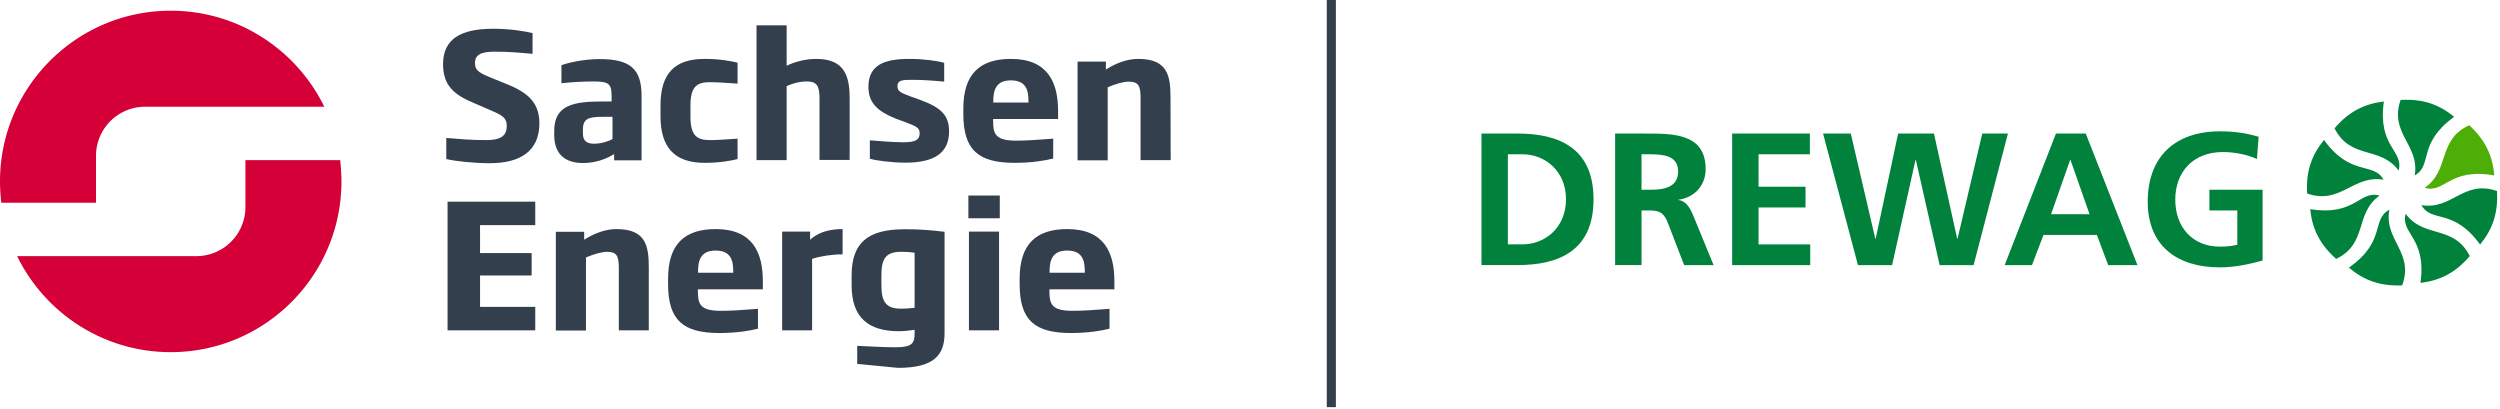<?xml version="1.0" encoding="utf-8"?>
<svg xmlns="http://www.w3.org/2000/svg" fill="none" height="55" viewBox="0 0 336 55" width="336">
    <path d="M322.377 22.923c-2.486-3.36-6.457-1.417-8.618-5.68 1.919-2.226 3.945-3.278 6.633-3.602-.866 6.126 2.713 6.571 1.985 9.282zM324.539 23.573c2.46-1.36.293-4.24 5.305-7.875-2.101-1.707-4.266-2.433-7.202-2.267-1.566 4.519 2.589 6.023 1.897 10.142z" fill="#00823C"/>
    <path d="M325.879 25.236c2.686.824 3.256-2.736 9.354-1.658-.229-2.696-1.211-4.755-3.37-6.748-4.343 2.009-2.539 6.04-5.984 8.407z" fill="#4CAE06"/>
    <path d="M325.445 27.57c1.361 2.456 4.245.291 7.881 5.298 1.709-2.098 2.435-4.261 2.269-7.194-4.521-1.565-6.025 2.586-10.15 1.895zM323.322 28.738c-.728 2.71 2.851 3.157 1.985 9.282 2.688-.324 4.713-1.376 6.633-3.602-2.161-4.263-6.13-2.32-8.618-5.68zM320.352 24.154c-1.362-2.457-4.369-.334-8.006-5.341-1.708 2.098-2.435 4.26-2.266 7.194 4.519 1.567 6.148-2.544 10.272-1.853zM321.132 28.188c-2.481 1.315-.367 4.236-5.442 7.78 2.072 1.743 4.223 2.505 7.161 2.39 1.648-4.488-2.482-6.064-1.719-10.17zM319.815 26.29c-2.701-.777-3.208 2.793-9.324 1.82.278 2.692 1.295 4.733 3.488 6.689 4.306-2.086 2.431-6.083 5.836-8.51zM199.11 35.63V17.95h4.842c5.426 0 10.217 1.825 10.217 8.838 0 7.016-4.791 8.839-10.217 8.839h-4.842v.002zm3.549-14.894v12.106h1.979c2.966 0 5.831-2.203 5.831-6.053s-2.865-6.053-5.831-6.053h-1.979zM220.62 20.737v4.761h1.166c1.75 0 3.752-.253 3.752-2.456 0-2.127-1.976-2.305-3.752-2.305h-1.166zm-3.549 14.893V17.951h3.829c3.802 0 8.34-.125 8.34 4.787 0 2.077-1.395 3.798-3.651 4.102v.051c.964.075 1.522 1.038 1.877 1.825l2.839 6.914h-3.955l-2.131-5.522c-.507-1.317-.964-1.824-2.459-1.824h-1.14v7.344h-3.549v.002zM232.8 35.63h10.495v-2.786h-6.946V27.88h6.313v-2.787h-6.313v-4.357h6.896v-2.785H232.8V35.63zM249.71 35.63h4.588l3.145-14.133h.051l3.194 14.133h4.563l4.614-17.679h-3.449l-3.32 14.133h-.051l-3.118-14.133h-4.818l-3.017 14.133h-.051l-3.295-14.133h-3.726l4.69 17.679zM280.836 28.792l-2.561-7.293h-.051l-2.561 7.293h5.173zm-11.41 6.838 6.895-17.679h4.005l6.946 17.679h-3.93l-1.522-4.053h-7.175l-1.547 4.053h-3.672zM303.559 18.384c-1.521-.456-3.143-.734-5.196-.734-6.009 0-9.71 3.394-9.71 9.447 0 5.978 3.981 8.838 9.71 8.838 1.901 0 3.853-.405 5.73-.912v-9.524h-7.149v2.786h3.752v4.61c-.608.151-1.369.253-2.331.253-3.779 0-6.009-2.71-6.009-6.307 0-3.622 2.281-6.407 6.415-6.407 1.42 0 3.194.304 4.563.936l.225-2.986z" fill="#00823C"/>
    <path d="M179.541 0h-1.221v54.72h1.221V0z" fill="#333F4C"/>
    <path d="M12.903 27.246V20.94a6.604 6.604 0 0 1 6.598-6.597h24.085C39.85 6.703 32.016 1.439 22.945 1.439 10.284 1.44 0 11.723 0 24.384c0 .97.073 1.94.17 2.862h12.733zM32.987 21.521v6.307a6.604 6.604 0 0 1-6.598 6.597H2.304c3.736 7.64 11.57 12.904 20.641 12.904 12.661 0 22.945-10.285 22.945-22.945 0-.97-.073-1.94-.17-2.863H32.987z" fill="#D50037"/>
    <path d="M65.827 21.935c-2.304 0-4.73-.291-5.845-.558v-2.838c1.48.121 3.105.291 5.36.291 1.965 0 2.765-.582 2.765-1.892 0-.97-.412-1.382-2.037-2.061l-2.523-1.092c-2.473-1.043-4.002-2.28-4.002-5.142 0-3.42 2.377-4.778 6.743-4.778 2.304 0 4.269.34 5.288.582v2.79c-1.601-.146-3.13-.292-5.045-.292-1.77 0-2.693.34-2.693 1.529 0 .873.364 1.237 1.965 1.891l2.45.995c2.886 1.188 4.244 2.57 4.244 5.287-.048 3.614-2.498 5.288-6.67 5.288zm20.399-.388v-8.66c0-3.613-1.504-4.947-5.652-4.947-2.231 0-4.366.534-5.117.825v2.425c1.479-.17 3.104-.242 4.293-.242 2.085 0 2.45.315 2.45 1.964v.728h-1.238c-3.76 0-6.476.412-6.476 3.953v.534c0 2.522 1.383 3.784 3.881 3.784 1.77 0 3.299-.631 4.172-1.213v.849h3.687zm-3.905-2.862c-.388.242-1.431.63-2.474.63-.874 0-1.504-.29-1.504-1.358v-.534c0-1.503.8-1.722 2.62-1.722h1.358v2.984zm12.37 3.201c2.11 0 3.686-.315 4.438-.509v-2.74c-1.77.12-2.91.193-3.687.193-1.746 0-2.643-.558-2.643-3.153v-1.48c0-2.595.873-3.152 2.643-3.152.777 0 1.917.072 3.687.194V8.425c-.776-.194-2.328-.51-4.439-.51-4.074 0-5.918 2.038-5.918 6.234v1.48c0 4.123 1.844 6.257 5.918 6.257zm19.5-.34V13.13c0-3.08-.824-5.214-4.487-5.214-1.479 0-2.959.412-3.978.921V3.404h-4.05v18.119h4.05v-9.945c.607-.29 1.65-.63 2.668-.63 1.31 0 1.747.485 1.747 2.207v8.343h4.05v.049zm7.495.316c4.002 0 5.87-1.382 5.87-4.22 0-2.086-.995-3.178-3.954-4.245l-1.164-.412c-1.407-.534-1.819-.704-1.819-1.407 0-.8.655-.849 1.964-.849 1.407 0 2.741.097 4.318.243V8.449c-.849-.267-2.741-.533-4.706-.533-3.395 0-5.481.849-5.481 3.76 0 2.182 1.285 3.322 3.735 4.292l1.067.388c1.674.63 2.086.8 2.086 1.577 0 .825-.534 1.188-2.159 1.188-1.819 0-3.953-.242-4.535-.266v2.473c.752.243 2.91.534 4.778.534zm20.519-5.87v-1.091c0-3.808-1.358-6.985-6.33-6.985-4.196 0-6.403 2.037-6.403 6.67v.727c0 4.876 2.037 6.573 6.912 6.573 2.28 0 4.148-.315 5.166-.582v-2.668c-2.231.17-3.638.267-4.972.267-2.862 0-3.104-.946-3.104-2.692v-.218h8.731zm-3.977-2.207h-4.73v-.194c0-1.43.339-2.789 2.353-2.789 2.061 0 2.377 1.334 2.377 2.79v.193zm19.088-.655c0-2.886-.34-5.214-4.342-5.214-1.503 0-3.007.582-4.341 1.43V8.28h-3.808v13.268h4.05v-9.823c1.068-.437 2.086-.752 2.838-.752 1.286 0 1.577.558 1.577 2.158v8.393h4.05l-.024-8.393zM71.94 44.395v-3.153h-7.422v-4.22h6.936v-3.008h-6.936v-3.76h7.422v-3.153H60.152v17.294H71.94zm15.256 0v-8.392c0-2.887-.34-5.215-4.342-5.215-1.504 0-3.007.582-4.341 1.43v-1.066h-3.808v13.267h4.05v-9.823c1.067-.437 2.086-.752 2.838-.752 1.285 0 1.576.558 1.576 2.159v8.392h4.027zm15.329-5.53v-1.092c0-3.808-1.359-6.985-6.33-6.985-4.197 0-6.404 2.037-6.404 6.67v.727c0 4.876 2.037 6.573 6.913 6.573 2.28 0 4.147-.315 5.166-.582v-2.668c-2.232.17-3.638.267-4.972.267-2.862 0-3.105-.946-3.105-2.692v-.194h8.732v-.024zm-3.978-2.208h-4.73v-.194c0-1.43.34-2.789 2.353-2.789 2.062 0 2.377 1.334 2.377 2.79v.194zm10.599-1.867c1.043-.34 2.62-.606 4.099-.606v-3.396c-1.431 0-3.08.267-4.366 1.43v-1.09h-3.759v13.267h4.026V34.79zm17.803-3.638v13.606c0 2.96-1.407 4.682-6.258 4.682l-5.481-.534v-2.425c1.504.072 3.565.194 5.166.194 2.28 0 2.547-.582 2.547-1.916v-.437c-.437.073-1.407.194-2.11.194-4.075 0-6.355-1.82-6.355-6.16v-1.359c0-4.293 2.11-6.185 7.082-6.185 1.892-.024 3.857.146 5.409.34zm-4.026 2.813c-.267-.048-.97-.121-1.819-.121-2.086 0-2.644.97-2.644 3.153v1.358c0 2.305.703 3.13 2.62 3.13.703 0 1.552-.074 1.843-.122v-7.398zm7.228-4.633h4.22v-3.056h-4.22v3.056zm.073 15.063h4.05V31.127h-4.05v13.268zm19.549-5.53v-1.092c0-3.808-1.358-6.985-6.331-6.985-4.196 0-6.403 2.037-6.403 6.67v.727c0 4.876 2.037 6.573 6.913 6.573 2.28 0 4.147-.315 5.166-.582v-2.668c-2.232.17-3.638.267-4.972.267-2.862 0-3.105-.946-3.105-2.692v-.194h8.732v-.024zm-3.978-2.208h-4.73v-.194c0-1.43.34-2.789 2.353-2.789 2.062 0 2.377 1.334 2.377 2.79v.194z" fill="#333F4C"/>
</svg>